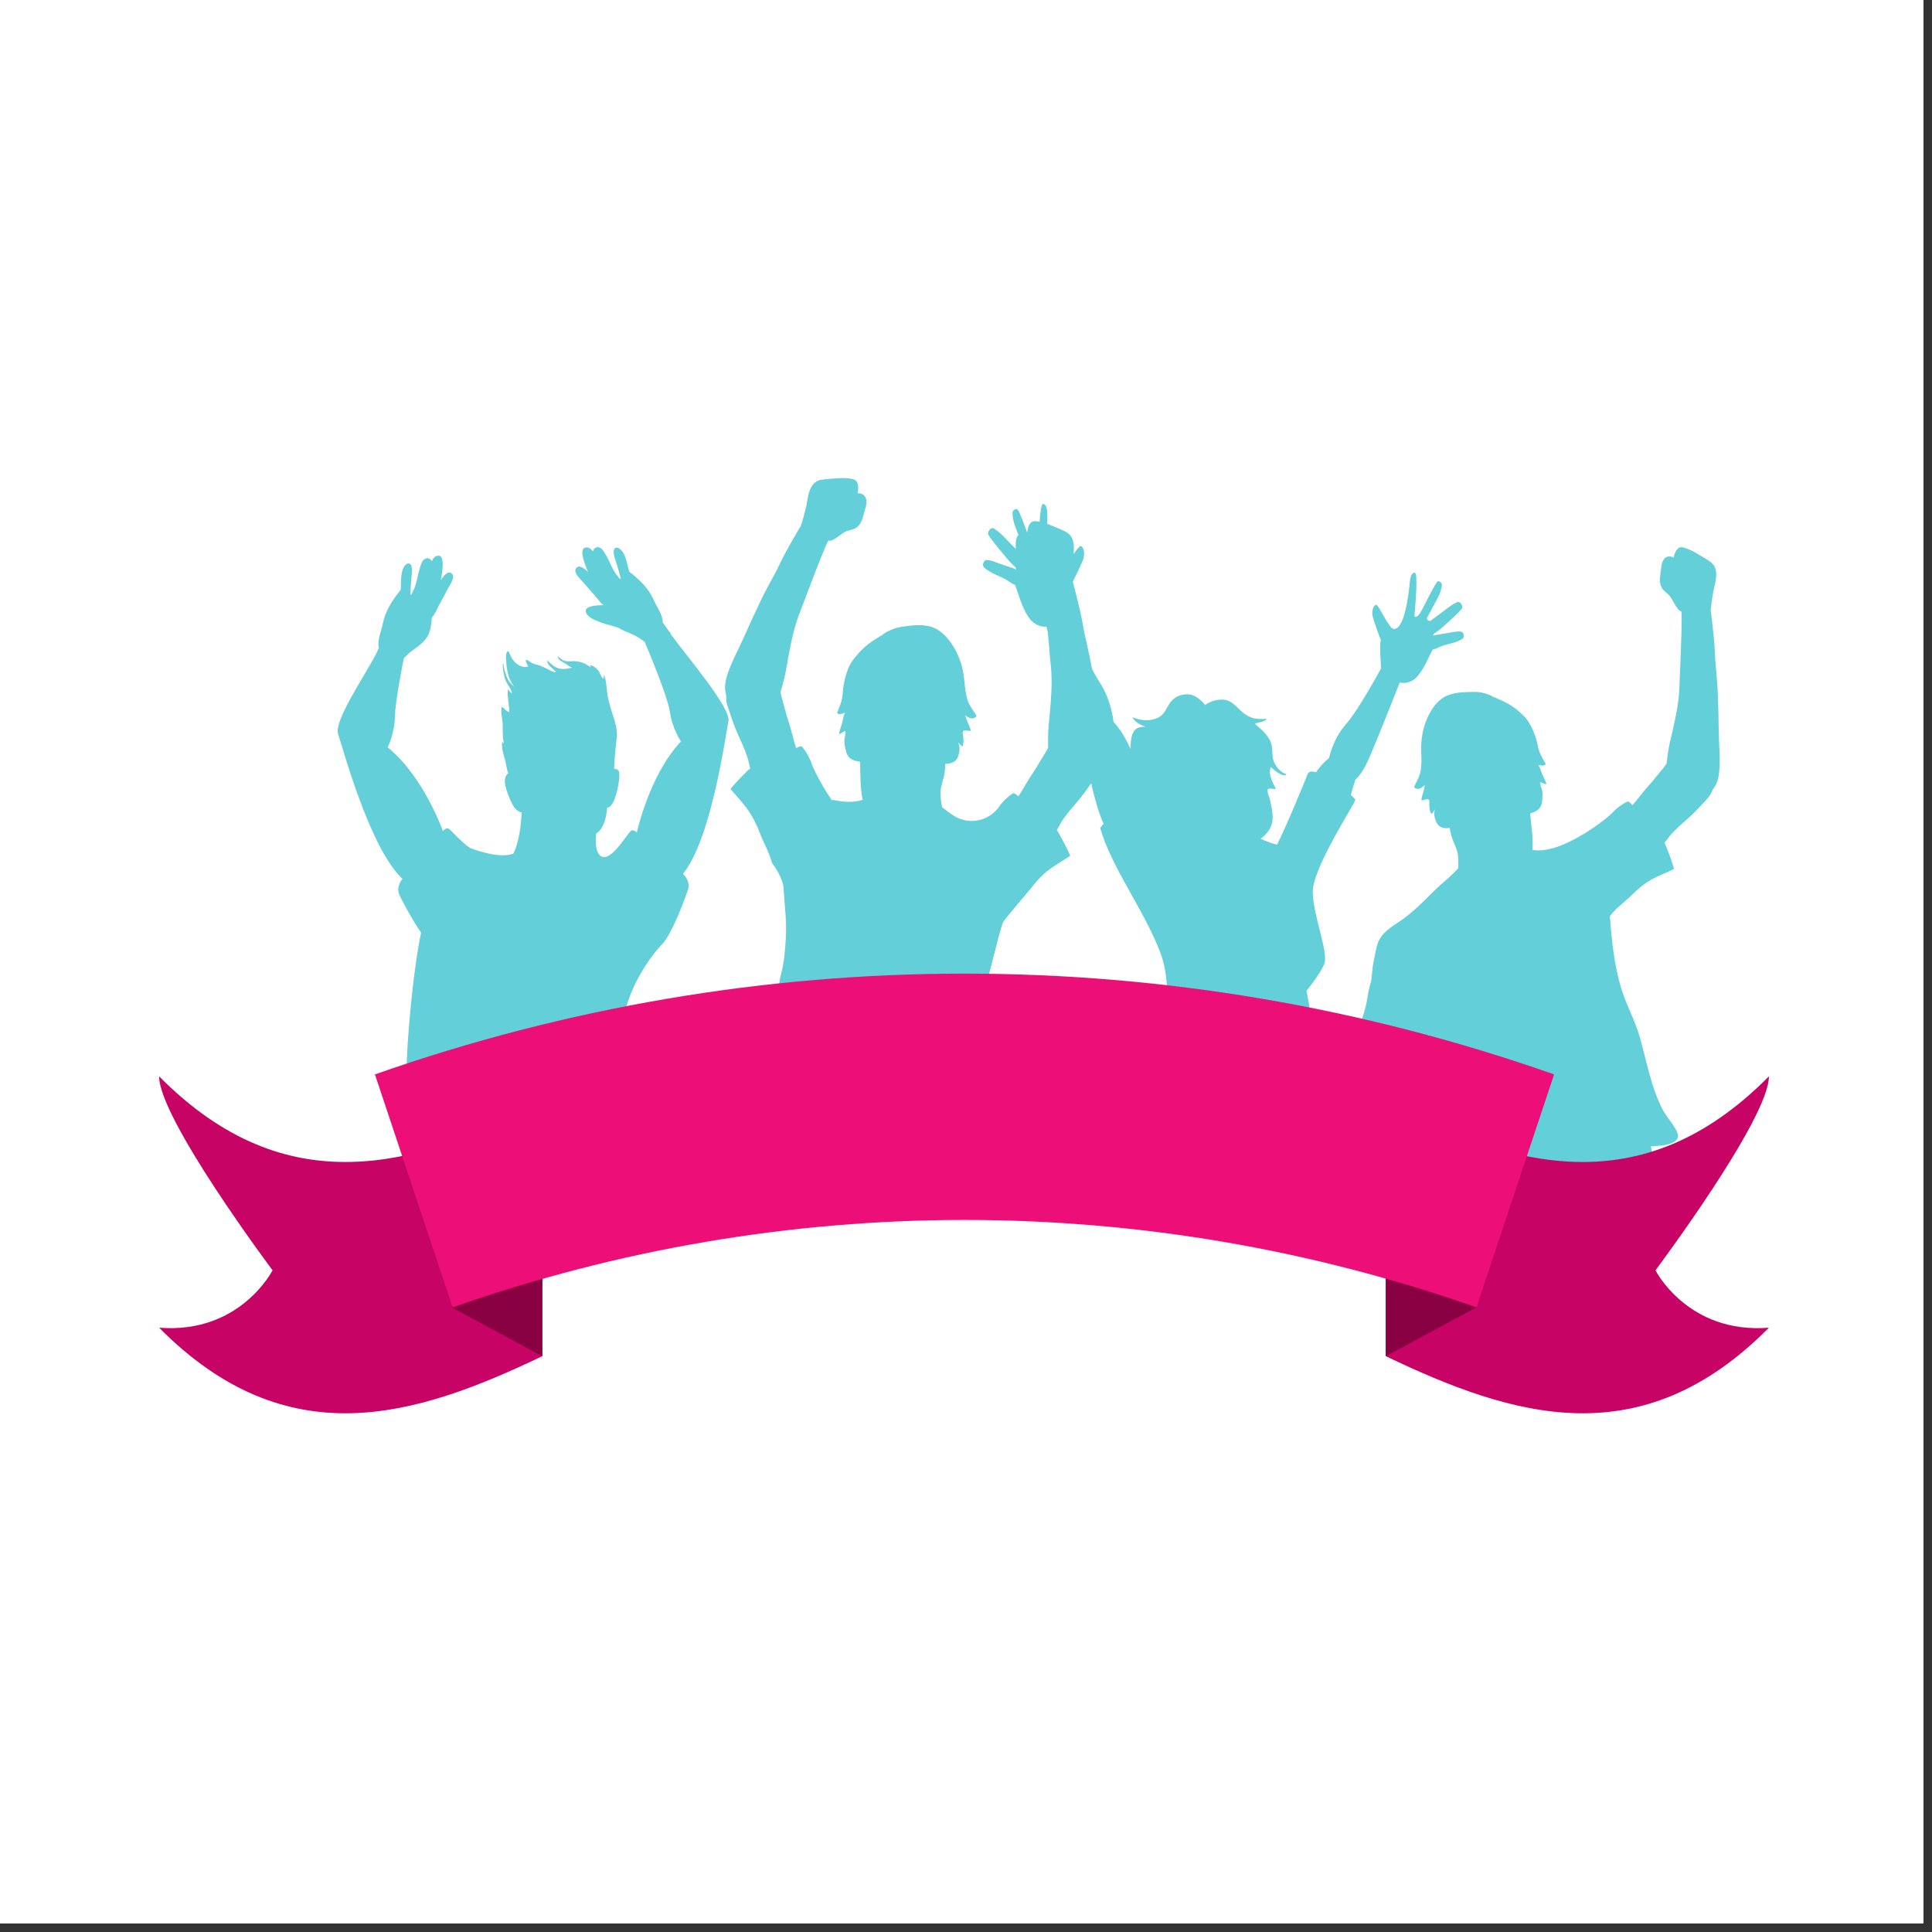 <svg xmlns="http://www.w3.org/2000/svg" xmlns:xlink="http://www.w3.org/1999/xlink" width="150" viewBox="0 0 112.5 112.5" height="150" preserveAspectRatio="xMidYMid meet"><rect x="0" y="0" width="112.5" height="112.5" fill="#333333" stroke="none"/><defs><clipPath id="id1"><path d="M 0 0 L 112.004 0 L 112.004 112.004 L 0 112.004 Z M 0 0 " clip-rule="nonzero"></path></clipPath><clipPath id="id2"><path d="M 42 27.824 L 65 27.824 L 65 68 L 42 68 Z M 42 27.824 " clip-rule="nonzero"></path></clipPath><clipPath id="id3"><path d="M 80 62 L 103.016 62 L 103.016 83 L 80 83 Z M 80 62 " clip-rule="nonzero"></path></clipPath><clipPath id="id4"><path d="M 9.266 62 L 32 62 L 32 83 L 9.266 83 Z M 9.266 62 " clip-rule="nonzero"></path></clipPath></defs><g clip-path="url(#id1)"><path fill="#ffffff" d="M 0 0 L 112.5 0 L 112.5 112.5 L 0 112.5 Z M 0 0 " fill-opacity="1" fill-rule="nonzero"></path><path fill="#ffffff" d="M 0 0 L 112.5 0 L 112.5 112.5 L 0 112.5 Z M 0 0 " fill-opacity="1" fill-rule="nonzero"></path></g><g clip-path="url(#id2)"><path fill="#63cfd9" d="M 64.258 43.32 C 64.203 42.586 64.031 41.859 63.926 41.133 C 63.809 40.336 63.684 39.539 63.547 38.742 C 63.484 38.375 63.305 37.574 63.125 36.766 C 63.082 36.512 63.035 36.262 62.988 36.008 C 62.895 35.531 62.531 34.078 62.473 33.891 C 62.453 33.355 62.457 32.816 62.512 32.293 C 62.57 31.781 62.551 31.219 62.059 30.965 C 61.762 30.809 61.434 30.691 61.125 30.562 C 60.867 30.453 60.57 30.379 60.297 30.348 C 59.945 30.312 59.844 30.723 59.809 31.055 C 59.594 30.941 59.324 31.031 59.219 31.277 C 59.156 31.426 59.145 31.594 59.145 31.754 C 59.145 31.969 59.141 32.191 59.152 32.402 C 59.164 32.605 59.211 32.809 59.328 32.969 C 59.488 33.184 59.754 33.254 59.93 33.449 C 60.121 33.652 60.266 33.906 60.469 34.102 C 60.555 34.184 60.629 34.215 60.715 34.223 C 60.801 34.547 61 36.637 61.094 37.672 C 61.102 37.816 61.109 37.957 61.125 38.102 C 61.176 38.582 61.227 39.062 61.234 39.547 C 61.246 40.441 61.148 41.324 61.066 42.211 C 61.023 42.656 61.027 43.105 61.031 43.551 C 60.93 43.742 60.816 43.922 60.703 44.105 C 60.52 44.391 60.363 44.695 60.168 44.973 C 59.859 45.418 59.605 45.918 59.301 46.371 C 59.23 46.328 59.074 46.145 58.973 46.203 C 58.742 46.332 58.34 46.719 58.207 46.938 C 58.195 46.957 58.176 46.984 58.152 47.02 C 57.48 47.891 56.297 48.051 55.422 47.426 C 55.199 47.27 55 47.117 54.855 47 C 54.855 47 54.855 46.996 54.855 46.996 C 54.793 46.668 54.727 46.254 54.789 45.914 C 54.844 45.59 54.969 45.285 55.012 44.953 C 55.031 44.797 55.043 44.637 55.043 44.48 C 55.254 44.477 55.461 44.445 55.625 44.301 C 55.758 44.184 55.82 44 55.852 43.816 C 55.871 43.699 55.879 43.574 55.859 43.457 C 55.848 43.371 55.816 43.293 55.789 43.215 C 55.855 43.297 55.914 43.391 56.004 43.441 C 56.031 43.457 56.062 43.434 56.07 43.406 C 56.125 43.176 56.102 42.977 56.066 42.75 C 56.043 42.582 56.09 42.52 56.25 42.535 C 56.328 42.543 56.406 42.559 56.484 42.559 C 56.516 42.559 56.531 42.52 56.523 42.492 C 56.434 42.207 56.277 41.953 56.207 41.66 C 56.418 41.816 56.652 41.922 56.844 41.727 C 56.859 41.711 56.863 41.684 56.852 41.664 C 56.68 41.367 56.449 41.109 56.344 40.773 C 56.23 40.406 56.191 40.012 56.152 39.629 C 56.09 38.941 55.906 38.305 55.562 37.723 C 55.277 37.234 54.859 36.746 54.348 36.543 C 53.789 36.32 53.152 36.41 52.57 36.488 C 52.262 36.527 51.961 36.625 51.68 36.773 C 51.582 36.824 51.465 36.887 51.383 36.977 C 51.328 37.004 51.273 37.031 51.219 37.066 C 51 37.203 50.777 37.344 50.57 37.5 C 50.219 37.77 49.879 38.129 49.621 38.504 C 49.363 38.875 49.219 39.395 49.133 39.844 C 49.078 40.109 49.086 40.387 49.035 40.652 C 48.984 40.945 48.859 41.211 48.754 41.48 C 48.742 41.508 48.754 41.535 48.773 41.547 C 48.914 41.629 49.062 41.551 49.207 41.496 C 49.18 41.566 49.148 41.633 49.125 41.707 C 49.094 41.812 49.082 41.922 49.055 42.023 C 49 42.246 48.918 42.457 48.863 42.676 C 48.855 42.723 48.906 42.746 48.934 42.727 C 49.027 42.66 49.121 42.602 49.227 42.555 C 49.254 42.715 49.195 42.879 49.176 43.039 C 49.16 43.16 49.168 43.273 49.188 43.395 C 49.227 43.629 49.281 43.926 49.445 44.098 C 49.605 44.27 49.863 44.324 50.082 44.359 C 50.105 45.09 50.082 45.832 50.227 46.551 C 50.227 46.559 50.23 46.566 50.23 46.574 C 49.73 46.746 49.105 46.711 48.469 46.57 C 48.465 46.59 48.461 46.609 48.461 46.629 C 47.777 45.637 47.305 44.641 47.25 44.438 C 47.18 44.184 46.898 43.691 46.711 43.496 C 46.629 43.41 46.43 43.535 46.355 43.555 C 46.184 43.027 46.074 42.469 45.895 41.945 C 45.781 41.621 45.711 41.281 45.613 40.949 C 45.551 40.742 45.492 40.531 45.445 40.32 C 45.57 39.891 45.691 39.465 45.77 39.023 C 45.926 38.148 46.066 37.27 46.316 36.422 C 46.453 35.957 46.629 35.516 46.805 35.066 C 46.859 34.934 46.906 34.801 46.953 34.668 C 47.316 33.707 48.062 31.766 48.23 31.48 C 48.316 31.5 48.395 31.492 48.5 31.438 C 48.742 31.316 48.953 31.121 49.188 30.98 C 49.41 30.852 49.684 30.867 49.891 30.707 C 50.047 30.594 50.148 30.41 50.211 30.223 C 50.277 30.02 50.336 29.809 50.391 29.602 C 50.434 29.449 50.469 29.285 50.449 29.125 C 50.41 28.855 50.18 28.688 49.945 28.73 C 50 28.398 50.008 27.973 49.664 27.898 C 49.391 27.84 49.09 27.82 48.812 27.848 C 48.48 27.875 48.137 27.887 47.809 27.941 C 47.273 28.035 47.105 28.566 47.023 29.074 C 46.938 29.594 46.797 30.113 46.637 30.617 C 46.527 30.781 45.793 32.059 45.578 32.484 C 45.465 32.711 45.355 32.941 45.246 33.172 C 44.859 33.891 44.473 34.598 44.316 34.934 C 43.973 35.652 43.641 36.375 43.316 37.105 C 43.023 37.77 42.664 38.41 42.418 39.098 C 42.305 39.402 42.211 39.738 42.219 40.07 C 42.223 40.211 42.25 40.348 42.285 40.48 C 42.289 40.605 42.277 40.73 42.297 40.855 C 42.332 41.059 42.414 41.254 42.477 41.449 C 42.621 41.887 42.77 42.309 42.953 42.727 C 43.156 43.18 43.371 43.625 43.523 44.102 C 43.586 44.293 43.621 44.527 43.688 44.742 C 43.613 44.801 43.543 44.867 43.473 44.934 C 43.164 45.242 42.844 45.566 42.562 45.902 C 42.547 45.926 42.547 45.953 42.566 45.973 C 42.703 46.125 43.332 46.859 43.484 47.066 C 43.801 47.496 44.059 48.012 44.25 48.512 C 44.5 49.16 44.777 49.602 44.961 50.262 C 45.52 50.98 45.633 51.633 45.621 51.656 C 45.676 52.66 45.824 53.637 45.758 54.637 C 45.707 55.383 45.676 55.98 45.484 56.699 C 45.289 57.422 45.336 58.199 45.234 58.945 C 45.027 60.418 44.961 61.93 44.484 63.34 C 44.48 63.363 44.469 63.379 43.469 67.836 L 57.418 67.836 C 57.379 66.031 56.562 63.395 56.559 63.395 C 56.422 62.652 56.375 61.871 56.438 61.117 C 56.496 60.387 56.664 59.672 56.953 59.008 C 57.238 58.363 58.141 54.344 58.414 53.691 C 58.457 53.582 60.043 51.711 60.043 51.711 C 60.352 51.309 60.715 50.918 61.113 50.621 C 61.316 50.469 62.109 49.965 62.285 49.859 C 62.305 49.848 62.316 49.82 62.305 49.793 C 62.129 49.387 61.906 48.973 61.691 48.586 C 61.645 48.5 61.594 48.414 61.539 48.332 C 61.656 48.148 61.754 47.934 61.863 47.77 C 62.141 47.363 62.465 47 62.777 46.629 C 63.066 46.289 63.32 45.93 63.574 45.555 C 63.688 45.391 63.812 45.227 63.902 45.039 C 63.957 44.93 63.977 44.805 64.016 44.688 C 64.086 44.57 64.148 44.449 64.188 44.316 C 64.281 44 64.281 43.648 64.258 43.32 Z M 64.258 43.32 " fill-opacity="1" fill-rule="nonzero"></path></g><path fill="#63cfd9" d="M 79.547 67.836 C 79.691 67.477 79.805 67.113 79.836 66.719 C 79.859 66.414 79.844 66.109 79.828 65.805 C 79.973 65.598 80.105 65.383 80.254 65.184 C 80.469 64.895 80.719 64.652 80.887 64.332 C 81.062 63.992 81.203 63.637 81.383 63.301 C 81.473 63.125 81.559 62.949 81.613 62.762 C 81.672 62.77 81.73 62.777 81.789 62.781 C 81.863 62.789 81.941 62.797 82.008 62.75 C 82.094 62.691 82.133 62.57 82.168 62.473 C 82.25 62.242 82.285 61.996 82.336 61.754 C 82.457 61.195 82.773 60.68 83.176 60.258 C 83.227 60.359 83.281 60.457 83.336 60.555 C 83.676 61.129 84.078 61.664 84.426 62.234 C 84.785 62.82 85.035 63.469 85.18 64.152 C 85.332 64.855 85.387 65.602 85.348 66.324 C 85.328 66.719 85.258 67.07 85.121 67.438 C 85.074 67.566 85.023 67.699 84.98 67.836 L 96.289 67.836 C 96.289 67.766 96.285 67.699 96.281 67.641 C 96.258 67.34 96.191 67.047 96.129 66.754 C 96.281 66.746 96.434 66.73 96.582 66.719 C 96.906 66.684 97.332 66.656 97.59 66.414 C 97.832 66.184 97.641 65.859 97.496 65.625 C 97.266 65.246 96.965 64.922 96.766 64.516 C 96.141 63.25 95.887 61.832 95.508 60.469 C 95.316 59.777 95.02 59.141 94.746 58.484 C 94.473 57.836 94.27 57.156 94.129 56.457 C 93.922 55.438 93.816 54.391 93.742 53.344 C 94.152 52.824 94.566 52.562 95.035 52.102 C 95.387 51.746 95.805 51.41 96.234 51.176 C 96.445 51.062 97.262 50.699 97.441 50.625 C 97.461 50.617 97.477 50.59 97.469 50.566 C 97.352 50.152 97.195 49.73 97.039 49.332 C 97.004 49.242 96.965 49.156 96.926 49.07 C 97.062 48.914 97.18 48.727 97.305 48.586 C 97.617 48.242 97.969 47.945 98.309 47.641 C 98.625 47.359 98.91 47.055 99.199 46.742 C 99.324 46.598 99.469 46.465 99.574 46.301 C 99.641 46.203 99.676 46.09 99.727 45.984 C 99.805 45.883 99.879 45.777 99.934 45.656 C 100.066 45.371 100.105 45.039 100.125 44.727 C 100.164 44.023 100.094 43.312 100.082 42.609 C 100.074 41.836 100.055 41.062 100.023 40.293 C 100.012 39.934 99.941 39.152 99.875 38.359 C 99.863 38.113 99.852 37.867 99.836 37.621 C 99.809 37.16 99.648 35.73 99.613 35.543 C 99.664 35.035 99.734 34.523 99.855 34.039 C 99.973 33.562 100.023 33.031 99.594 32.715 C 99.328 32.523 99.031 32.367 98.758 32.199 C 98.527 32.059 98.258 31.945 98 31.875 C 97.672 31.793 97.523 32.164 97.449 32.477 C 97.258 32.336 96.996 32.383 96.863 32.598 C 96.785 32.73 96.754 32.887 96.734 33.039 C 96.707 33.242 96.68 33.449 96.66 33.656 C 96.645 33.844 96.668 34.047 96.758 34.215 C 96.883 34.441 97.121 34.547 97.266 34.754 C 97.418 34.977 97.527 35.238 97.695 35.449 C 97.766 35.543 97.832 35.582 97.91 35.605 C 97.953 35.922 97.879 37.93 97.836 38.922 C 97.828 39.059 97.82 39.191 97.816 39.332 C 97.801 39.793 97.793 40.254 97.738 40.719 C 97.637 41.562 97.434 42.387 97.242 43.211 C 97.148 43.625 97.094 44.051 97.043 44.473 C 96.926 44.641 96.797 44.797 96.664 44.949 C 96.457 45.195 96.27 45.461 96.051 45.691 C 95.699 46.07 95.398 46.504 95.055 46.887 C 94.996 46.84 94.867 46.641 94.766 46.68 C 94.531 46.77 94.102 47.078 93.949 47.266 C 93.703 47.566 90.949 49.805 89.23 49.488 C 89.234 49.48 89.234 49.477 89.234 49.469 C 89.281 48.766 89.164 48.066 89.098 47.371 C 89.297 47.309 89.535 47.219 89.664 47.035 C 89.801 46.848 89.812 46.559 89.82 46.332 C 89.824 46.215 89.816 46.102 89.789 45.992 C 89.75 45.844 89.672 45.695 89.68 45.539 C 89.785 45.57 89.879 45.609 89.977 45.66 C 90.008 45.676 90.051 45.645 90.039 45.605 C 89.961 45.402 89.855 45.215 89.777 45.016 C 89.738 44.922 89.711 44.816 89.672 44.727 C 89.641 44.66 89.602 44.602 89.566 44.539 C 89.707 44.57 89.859 44.621 89.98 44.523 C 90 44.508 90.008 44.48 89.992 44.457 C 89.859 44.219 89.707 43.98 89.621 43.715 C 89.543 43.469 89.512 43.207 89.43 42.961 C 89.293 42.551 89.09 42.082 88.801 41.766 C 88.508 41.449 88.145 41.156 87.773 40.953 C 87.559 40.836 87.336 40.738 87.109 40.641 C 87.055 40.613 86.996 40.594 86.941 40.578 C 86.852 40.508 86.738 40.465 86.637 40.43 C 86.363 40.332 86.09 40.281 85.801 40.289 C 85.234 40.301 84.598 40.301 84.082 40.598 C 83.625 40.867 83.289 41.391 83.078 41.891 C 82.828 42.496 82.734 43.125 82.758 43.781 C 82.773 44.148 82.785 44.527 82.723 44.891 C 82.668 45.227 82.48 45.504 82.355 45.809 C 82.348 45.824 82.348 45.852 82.363 45.863 C 82.57 46.027 82.785 45.895 82.961 45.711 C 82.938 46 82.816 46.262 82.77 46.547 C 82.766 46.574 82.785 46.605 82.812 46.602 C 82.887 46.59 82.961 46.566 83.035 46.547 C 83.184 46.508 83.234 46.559 83.23 46.723 C 83.227 46.941 83.23 47.133 83.312 47.344 C 83.324 47.371 83.355 47.387 83.379 47.367 C 83.457 47.305 83.504 47.211 83.555 47.121 C 83.539 47.199 83.52 47.277 83.516 47.359 C 83.512 47.473 83.539 47.594 83.57 47.699 C 83.621 47.867 83.703 48.031 83.848 48.125 C 84.02 48.238 84.219 48.238 84.418 48.207 C 84.438 48.359 84.469 48.508 84.508 48.652 C 84.59 48.961 84.742 49.23 84.84 49.527 C 84.934 49.828 84.926 50.207 84.914 50.523 C 84.91 50.535 84.91 50.551 84.91 50.566 C 84.465 51.059 83.926 51.457 83.461 51.922 C 82.91 52.469 82.363 53.031 81.742 53.484 C 81.273 53.828 80.641 54.145 80.336 54.688 C 80.195 54.938 80.137 55.23 80.082 55.512 C 80.027 55.816 79.945 56.125 79.918 56.434 C 79.898 56.68 79.867 56.922 79.84 57.168 C 79.664 57.629 79.641 58.152 79.52 58.629 C 79.398 59.098 79.246 59.547 79.035 59.977 C 78.863 60.332 78.309 61.254 78.762 61.598 C 78.766 61.602 78.77 61.602 78.773 61.605 C 78.684 61.934 78.57 62.258 78.477 62.578 C 78.32 63.109 78.125 63.629 77.938 64.148 C 77.605 65.055 77.262 65.949 76.875 66.828 C 76.734 67.156 76.613 67.496 76.508 67.836 Z M 79.547 67.836 " fill-opacity="1" fill-rule="nonzero"></path><path fill="#63cfd9" d="M 39.77 50.883 C 39.77 50.883 40.234 51.297 40.062 51.809 C 39.887 52.316 39.141 54.391 38.531 55.008 C 37.926 55.629 36.07 58.031 36.234 60.637 C 36.402 63.238 36.035 66.559 36.688 67.762 C 36.688 67.762 36.656 67.797 36.613 67.836 L 23.754 67.836 C 23.727 67.82 23.699 67.805 23.688 67.781 C 23.625 67.664 23.914 64.656 23.711 63.238 C 23.531 61.996 24.055 56.352 24.523 54.312 C 23.977 53.531 23.434 52.469 23.266 52.133 C 23.027 51.648 23.434 51.172 23.434 51.172 C 21.543 49.418 19.977 43.605 19.691 42.754 C 19.43 41.984 21.164 39.488 21.926 38.031 C 21.965 37.926 22.008 37.82 22.059 37.727 C 21.961 37.246 22.188 36.824 22.297 36.293 C 22.449 35.543 22.867 34.922 23.332 34.352 C 23.336 34.297 23.34 34.242 23.34 34.188 C 23.355 33.828 23.328 33.336 23.52 33.016 C 23.594 32.891 23.758 32.723 23.895 32.852 C 24.07 33.016 23.953 33.617 23.941 33.809 C 23.934 34 23.91 34.188 23.906 34.379 C 23.906 34.418 23.891 34.629 23.918 34.645 C 23.949 34.66 24.02 34.484 24.027 34.473 C 24.258 34.066 24.293 33.574 24.434 33.129 C 24.496 32.934 24.559 32.633 24.758 32.535 C 24.941 32.449 25.066 32.543 25.145 32.688 C 25.199 32.547 25.281 32.422 25.406 32.379 C 25.945 32.184 25.77 33.219 25.672 33.777 C 25.887 33.441 26.125 33.215 26.316 33.406 C 26.535 33.629 26.145 34.148 26.051 34.324 C 25.898 34.621 25.746 34.918 25.582 35.207 C 25.449 35.445 25.352 35.727 25.176 35.93 C 25.168 35.941 25.16 35.945 25.152 35.949 C 25.098 36.387 25.09 36.836 24.793 37.207 C 24.582 37.477 24.301 37.672 24.031 37.867 C 23.84 38.008 23.672 38.16 23.516 38.328 C 23.41 38.852 23.016 40.852 22.996 41.723 C 22.977 42.727 22.574 43.52 22.574 43.52 C 24.66 45.191 25.793 48.398 25.793 48.398 C 25.793 48.398 25.895 48.238 26.066 48.227 C 26.191 48.215 26.828 49.039 27.387 49.383 C 28.102 49.652 29.176 49.957 29.879 49.715 C 29.879 49.715 30.293 49.105 30.375 47.305 C 30.375 47.305 30.035 47.297 29.773 46.707 C 29.52 46.145 29.18 45.344 29.594 45.023 C 29.586 45.008 29.578 44.988 29.574 44.969 C 29.531 44.848 29.504 44.719 29.484 44.594 C 29.457 44.434 29.418 44.281 29.375 44.125 C 29.289 43.828 29.203 43.535 29.238 43.223 C 29.242 43.203 29.266 43.199 29.277 43.215 C 29.297 43.25 29.32 43.281 29.352 43.309 C 29.25 42.941 29.281 42.562 29.273 42.188 C 29.266 41.859 29.145 41.512 29.211 41.188 C 29.215 41.172 29.23 41.164 29.242 41.172 C 29.309 41.207 29.352 41.266 29.41 41.316 C 29.48 41.383 29.566 41.43 29.652 41.469 C 29.664 41.262 29.617 41.039 29.598 40.832 C 29.578 40.617 29.551 40.398 29.574 40.184 C 29.574 40.168 29.598 40.156 29.609 40.168 C 29.676 40.246 29.73 40.332 29.816 40.383 C 29.762 40.074 29.516 39.848 29.418 39.555 C 29.328 39.289 29.277 38.969 29.277 38.676 C 29.277 38.648 29.316 38.645 29.316 38.676 C 29.344 38.988 29.461 39.344 29.605 39.613 C 29.695 39.777 29.836 39.867 29.953 40.008 C 29.875 39.898 29.805 39.785 29.738 39.664 C 29.637 39.469 29.578 39.262 29.539 39.043 C 29.496 38.82 29.48 38.598 29.469 38.375 C 29.461 38.223 29.457 38.043 29.555 37.918 C 29.562 37.91 29.578 37.906 29.586 37.918 C 29.656 37.992 29.691 38.094 29.734 38.191 C 29.793 38.316 29.871 38.445 29.965 38.543 C 30.164 38.75 30.488 38.918 30.758 38.809 C 30.703 38.688 30.621 38.582 30.617 38.445 C 30.617 38.43 30.629 38.418 30.641 38.422 C 30.773 38.445 30.863 38.555 30.98 38.613 C 31.117 38.688 31.273 38.695 31.418 38.75 C 31.582 38.809 31.738 38.887 31.895 38.965 C 32.047 39.039 32.207 39.152 32.379 39.133 C 32.289 39.012 32.16 38.926 32.051 38.824 C 31.965 38.738 31.871 38.637 31.871 38.504 C 31.871 38.484 31.895 38.469 31.906 38.484 C 32.113 38.691 32.34 38.902 32.629 38.941 C 32.852 38.973 33.094 38.945 33.312 38.875 C 33.141 38.816 33 38.68 32.84 38.59 C 32.703 38.516 32.527 38.438 32.488 38.262 C 32.48 38.238 32.504 38.223 32.52 38.238 C 32.637 38.348 32.754 38.457 32.91 38.492 C 33.09 38.531 33.285 38.488 33.469 38.5 C 33.641 38.512 33.812 38.543 33.973 38.609 C 34.125 38.676 34.262 38.77 34.406 38.852 C 34.391 38.824 34.383 38.793 34.379 38.758 C 34.379 38.742 34.391 38.73 34.406 38.734 C 34.598 38.805 34.797 38.941 34.898 39.141 C 34.938 39.227 34.977 39.316 35.023 39.398 C 35.051 39.438 35.082 39.488 35.121 39.508 C 35.176 39.535 35.152 39.523 35.16 39.492 C 35.164 39.453 35.152 39.406 35.152 39.367 C 35.152 39.344 35.184 39.336 35.195 39.359 C 35.305 39.668 35.316 40.004 35.355 40.328 C 35.402 40.707 35.512 41.07 35.621 41.434 C 35.73 41.777 35.855 42.121 35.902 42.48 C 35.953 42.844 35.883 43.207 35.844 43.566 C 35.805 43.965 35.773 44.367 35.762 44.77 C 35.855 44.77 35.973 44.797 36.035 44.906 C 36.164 45.109 35.863 47.051 35.352 47.027 C 35.352 47.027 35.312 48.188 34.715 48.535 C 34.715 48.535 34.543 49.828 35.141 49.906 C 35.738 49.984 36.625 48.363 36.793 48.352 C 36.961 48.34 37.082 48.48 37.082 48.48 C 37.082 48.48 37.801 45.141 39.652 43.176 C 39.652 43.176 39.156 42.449 39.008 41.457 C 38.863 40.477 37.582 37.473 37.543 37.383 C 37.285 37.176 37.016 37.012 36.703 36.883 C 36.473 36.789 36.234 36.695 36.02 36.562 C 35.98 36.547 35.945 36.531 35.906 36.52 C 35.617 36.422 35.312 36.367 35.027 36.258 C 34.75 36.148 34.277 36.008 34.133 35.691 C 33.961 35.316 34.59 35.242 35.129 35.238 C 34.941 35.078 34.797 34.859 34.629 34.676 C 34.41 34.434 34.199 34.18 33.984 33.93 C 33.859 33.781 33.371 33.371 33.535 33.105 C 33.684 32.871 33.961 33.035 34.242 33.305 C 34.027 32.785 33.637 31.824 34.203 31.879 C 34.336 31.891 34.438 31.992 34.523 32.113 C 34.57 31.953 34.672 31.832 34.871 31.871 C 35.082 31.914 35.207 32.191 35.309 32.367 C 35.543 32.766 35.676 33.238 35.988 33.574 C 36 33.59 36.105 33.742 36.133 33.715 C 36.156 33.695 36.094 33.496 36.086 33.457 C 36.043 33.273 35.98 33.094 35.934 32.91 C 35.883 32.727 35.637 32.168 35.773 31.965 C 35.883 31.809 36.074 31.93 36.172 32.031 C 36.426 32.297 36.508 32.785 36.598 33.133 C 36.609 33.184 36.625 33.234 36.641 33.289 C 37.211 33.73 37.754 34.23 38.059 34.926 C 38.277 35.414 38.586 35.77 38.594 36.262 C 38.758 36.441 38.883 36.699 39.035 36.848 C 39.055 36.871 39.059 36.898 39.051 36.922 C 40.199 38.473 42.566 41.234 42.414 41.992 C 42.242 42.875 41.422 48.867 39.77 50.883 Z M 39.77 50.883 " fill-opacity="1" fill-rule="nonzero"></path><path fill="#63cfd9" d="M 85.055 36.777 C 84.75 36.746 84.438 36.848 84.141 36.891 C 83.973 36.918 83.805 36.938 83.637 36.969 C 83.617 36.973 83.469 37.023 83.453 37.004 C 83.453 37.004 83.465 36.965 83.477 36.922 C 83.637 36.797 83.809 36.695 83.957 36.559 C 84.34 36.203 84.75 35.871 85.098 35.477 C 85.176 35.387 85.16 35.285 85.109 35.211 C 85.066 35.098 84.961 35.02 84.832 35.074 C 84.582 35.188 84.367 35.344 84.152 35.516 C 83.906 35.711 83.645 35.891 83.395 36.082 C 83.367 36.102 83.336 36.125 83.309 36.148 C 83.234 36.16 83.172 36.148 83.125 36.098 C 83.102 36.066 83.09 36.02 83.094 35.973 C 83.254 35.707 83.387 35.418 83.539 35.148 C 83.723 34.824 83.906 34.5 83.957 34.109 C 83.98 33.949 83.859 33.852 83.738 33.844 C 83.629 33.816 82.84 35.469 82.715 35.664 C 82.617 35.82 82.465 36 82.363 35.879 C 82.426 35.062 82.578 33.367 82.383 33.348 C 82.098 33.32 82.082 34.027 82.082 34.027 C 81.859 36.094 81.488 36.629 81.172 36.625 C 80.859 36.621 80.277 35.176 80.129 35.219 C 79.98 35.258 79.879 35.516 79.918 35.812 C 79.957 36.113 80.406 37.27 80.406 37.27 C 80.312 37.582 80.422 38.91 80.422 38.91 C 80.422 38.91 79.152 41.285 78.379 42.164 C 77.605 43.039 77.395 44.137 77.395 44.137 C 77.113 44.355 76.855 44.648 76.625 44.969 C 76.387 44.895 76.207 44.914 76.145 45.074 C 75.918 45.652 74.875 48.18 74.363 49.18 C 74.137 49.145 73.77 49.004 73.402 48.84 C 73.672 48.652 73.922 48.375 74.031 48.055 C 74.191 47.605 74.062 47.09 73.969 46.641 C 73.934 46.469 73.859 46.312 73.82 46.145 C 73.809 46.086 73.785 46.004 73.828 45.957 C 73.863 45.914 73.93 45.918 73.977 45.918 C 74.07 45.922 74.164 45.949 74.258 45.941 C 74.273 45.941 74.285 45.922 74.277 45.902 C 74.098 45.535 73.836 45.086 73.996 44.664 C 74.133 44.785 74.273 44.902 74.426 45 C 74.555 45.082 74.73 45.188 74.883 45.125 C 74.906 45.117 74.906 45.082 74.883 45.074 C 74.594 44.98 74.359 44.715 74.215 44.438 C 74.051 44.121 74.113 43.777 74.055 43.438 C 73.953 42.871 73.461 42.488 73.07 42.145 C 73.285 42.035 73.539 42.074 73.734 41.902 C 73.75 41.887 73.746 41.852 73.723 41.855 C 73.488 41.871 73.254 41.879 73.023 41.828 C 72.777 41.773 72.555 41.645 72.355 41.48 C 72.098 41.266 71.863 40.957 71.555 40.82 C 71.34 40.723 71.094 40.719 70.863 40.762 C 70.633 40.801 70.379 40.898 70.172 41.055 C 70.078 40.918 69.941 40.797 69.844 40.719 C 69.605 40.52 69.363 40.414 69.055 40.43 C 68.695 40.449 68.363 40.605 68.141 40.914 C 67.93 41.207 67.809 41.59 67.48 41.766 C 67.027 42.012 66.461 41.98 66 41.781 C 65.98 41.773 65.953 41.793 65.969 41.816 C 66.133 42.082 66.426 42.215 66.703 42.32 C 66.488 42.32 66.25 42.336 66.094 42.5 C 65.848 42.758 65.836 43.238 65.832 43.578 C 65.832 43.59 65.832 43.602 65.832 43.613 C 65.57 43.031 65.242 42.457 64.84 42.039 C 64.84 42.039 64.742 40.801 64.016 39.703 C 63.289 38.605 62.195 35.777 62.195 35.777 C 62.195 35.777 62.473 34.348 62.406 33.988 C 62.406 33.988 63.023 32.805 63.098 32.488 C 63.176 32.168 63.098 31.867 62.941 31.797 C 62.785 31.723 61.996 33.199 61.656 33.148 C 61.32 33.094 60.98 32.441 60.98 30.141 C 60.98 30.141 61.047 29.367 60.738 29.348 C 60.531 29.332 60.496 31.215 60.465 32.117 C 60.344 32.23 60.203 32.004 60.113 31.816 C 60.004 31.582 59.348 29.633 59.227 29.645 C 59.098 29.629 58.953 29.715 58.957 29.895 C 58.969 30.328 59.133 30.715 59.289 31.105 C 59.422 31.43 59.527 31.77 59.672 32.086 C 59.668 32.141 59.652 32.188 59.621 32.215 C 59.57 32.266 59.496 32.266 59.422 32.242 C 59.391 32.211 59.363 32.18 59.336 32.152 C 59.09 31.895 58.832 31.656 58.59 31.395 C 58.379 31.168 58.164 30.957 57.91 30.793 C 57.777 30.707 57.656 30.777 57.598 30.891 C 57.531 30.961 57.504 31.074 57.578 31.184 C 57.906 31.676 58.309 32.113 58.676 32.57 C 58.82 32.746 58.992 32.891 59.148 33.055 C 59.156 33.105 59.164 33.148 59.164 33.148 C 59.145 33.168 58.992 33.086 58.973 33.078 C 58.797 33.016 58.617 32.961 58.441 32.902 C 58.125 32.801 57.801 32.633 57.473 32.613 C 57.27 32.598 57.16 32.918 57.312 33.055 C 57.688 33.383 58.133 33.504 58.555 33.734 C 58.742 33.84 58.906 33.98 59.105 34.062 C 59.133 34.145 59.168 34.223 59.199 34.309 C 59.277 34.523 59.34 34.742 59.418 34.957 C 59.562 35.34 59.727 35.742 59.984 36.059 C 60.199 36.324 60.578 36.523 60.914 36.492 C 60.922 36.492 60.93 36.488 60.938 36.488 C 61.137 37.25 62.266 41.559 62.547 42.238 C 62.859 42.984 63.062 43.148 63.062 43.148 C 63.062 43.148 63.578 46.492 64.258 47.961 C 64.137 48.117 64.062 48.211 64.062 48.211 C 64.75 50.57 66.504 52.793 67.527 55.363 C 68.555 57.93 67.539 62.117 67.082 63.168 C 66.766 63.898 66.773 64.215 66.898 64.324 C 65.992 65.844 65.172 66.738 64.125 67.48 C 63.984 67.582 63.801 67.703 63.59 67.836 L 75.527 67.836 C 75.527 67.641 75.523 67.453 75.516 67.281 L 75.801 67.383 C 77.262 62.773 76.074 57.691 76.074 57.691 C 76.074 57.691 76.789 56.852 77.102 56.16 C 77.41 55.477 76.352 53.059 76.449 51.758 C 76.641 50.211 78.926 46.734 78.922 46.578 C 78.918 46.543 78.82 46.434 78.656 46.289 C 78.816 45.766 78.918 45.402 78.918 45.402 C 78.918 45.402 79.113 45.289 79.473 44.664 C 79.801 44.094 81.25 40.391 81.508 39.738 C 81.516 39.738 81.523 39.742 81.531 39.746 C 81.832 39.824 82.195 39.703 82.422 39.496 C 82.688 39.25 82.875 38.914 83.047 38.59 C 83.141 38.41 83.219 38.223 83.309 38.043 C 83.348 37.969 83.387 37.902 83.422 37.832 C 83.609 37.789 83.773 37.688 83.957 37.621 C 84.363 37.477 84.785 37.438 85.156 37.199 C 85.312 37.102 85.242 36.797 85.055 36.777 Z M 85.055 36.777 " fill-opacity="1" fill-rule="nonzero"></path><g clip-path="url(#id3)"><path fill="#c70365" d="M 80.695 64.336 C 88.129 67.898 95.566 70.188 103.004 62.676 C 103.004 65.156 96.398 73.969 96.398 73.969 C 96.398 73.969 98.273 77.688 103.004 77.312 C 95.566 84.82 88.129 82.531 80.695 78.969 Z M 80.695 64.336 " fill-opacity="1" fill-rule="nonzero"></path></g><path fill="#890043" d="M 85.98 76.125 L 80.695 78.969 L 80.695 66.695 Z M 85.98 76.125 " fill-opacity="1" fill-rule="nonzero"></path><g clip-path="url(#id4)"><path fill="#c70365" d="M 31.578 64.336 C 24.141 67.898 16.707 70.188 9.266 62.676 C 9.266 65.156 15.871 73.969 15.871 73.969 C 15.871 73.969 13.996 77.688 9.266 77.312 C 16.707 84.82 24.141 82.531 31.578 78.969 Z M 31.578 64.336 " fill-opacity="1" fill-rule="nonzero"></path></g><path fill="#890043" d="M 26.293 76.125 L 31.578 78.969 L 31.578 66.695 Z M 26.293 76.125 " fill-opacity="1" fill-rule="nonzero"></path><path fill="#ec0f78" d="M 85.973 76.129 C 66.652 69.34 45.68 69.34 26.359 76.129 C 24.848 71.605 23.34 67.086 21.832 62.562 C 44.086 54.738 68.242 54.738 90.496 62.562 C 88.988 67.086 87.48 71.609 85.973 76.129 Z M 85.973 76.129 " fill-opacity="1" fill-rule="nonzero"></path></svg>
